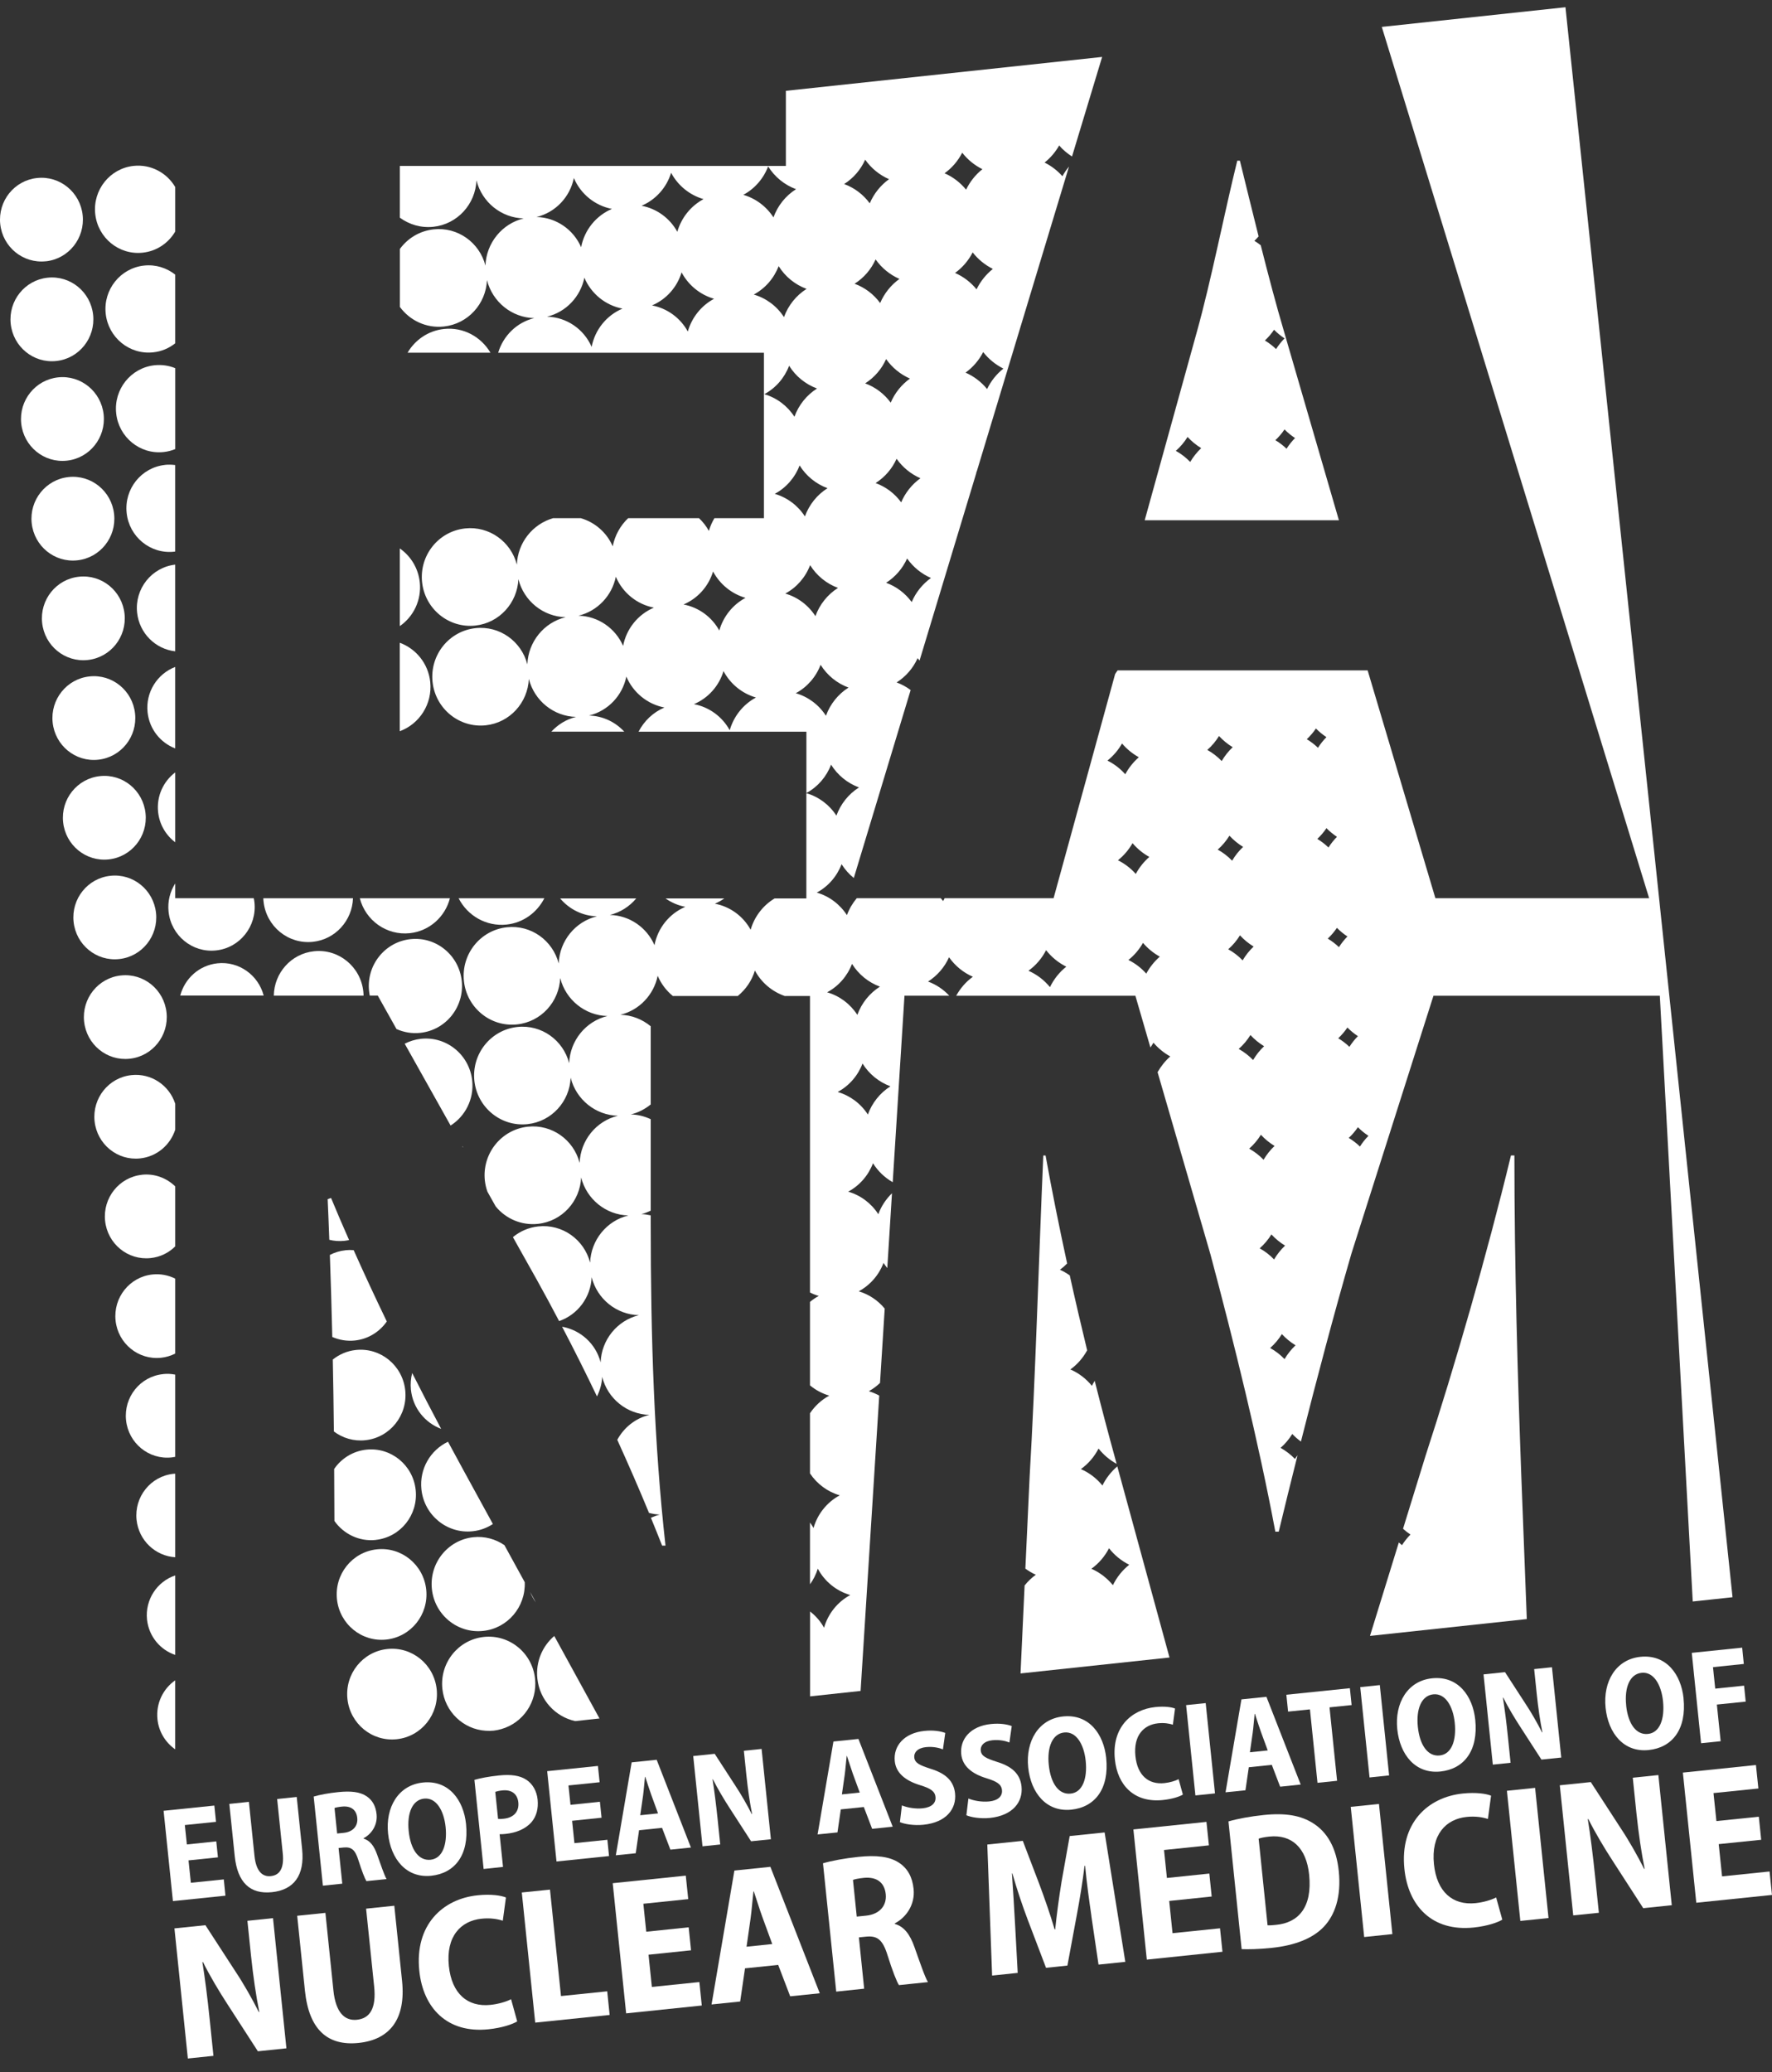 <?xml version="1.0" encoding="UTF-8"?>
<svg xmlns="http://www.w3.org/2000/svg" width="77" height="90" viewBox="0 0 77 90" fill="none">
  <rect x="0" y="0" width="77" height="90" fill="#333333" stroke="none"/>
  <g clip-path="url(#clip0_1472_6328)">
    <path d="M16.83 71.625C15.758 71.74 14.983 72.709 15.097 73.791C15.211 74.874 16.171 75.659 17.243 75.543C18.314 75.427 19.089 74.459 18.976 73.376C18.862 72.294 17.902 71.509 16.83 71.625Z" fill="white"></path>
    <path d="M21.023 71.101C19.911 71.221 19.105 72.227 19.222 73.352C19.328 74.356 20.138 75.112 21.103 75.175C21.216 75.183 21.332 75.183 21.45 75.171C21.568 75.158 21.682 75.133 21.791 75.101C22.722 74.834 23.356 73.924 23.25 72.92C23.133 71.796 22.134 70.981 21.023 71.101Z" fill="white"></path>
    <path d="M6.389 70.347C6.467 71.08 6.964 71.663 7.614 71.882V68.429C6.827 68.692 6.298 69.479 6.389 70.347Z" fill="white"></path>
    <path d="M16.788 71.214C17.859 71.098 18.634 70.13 18.521 69.047C18.407 67.965 17.447 67.18 16.375 67.296C15.303 67.411 14.528 68.38 14.642 69.462C14.756 70.545 15.716 71.33 16.788 71.214Z" fill="white"></path>
    <path d="M20.568 66.769C19.456 66.889 18.649 67.896 18.767 69.02C18.885 70.144 19.883 70.959 20.995 70.839C22.063 70.726 22.846 69.793 22.802 68.723L21.919 67.114C21.536 66.851 21.062 66.716 20.566 66.769H20.568Z" fill="white"></path>
    <path d="M7.534 64.015C6.545 64.12 5.829 65.017 5.934 66.015C6.029 66.912 6.753 67.586 7.614 67.639V64.011C7.587 64.011 7.562 64.011 7.534 64.015Z" fill="white"></path>
    <path d="M16.33 66.885C17.402 66.769 18.177 65.801 18.063 64.718C17.95 63.636 16.989 62.851 15.918 62.966C15.33 63.03 14.833 63.35 14.521 63.804C14.526 64.543 14.53 65.297 14.532 66.064C14.928 66.626 15.604 66.965 16.33 66.887V66.885Z" fill="white"></path>
    <path d="M19.466 62.623C18.706 62.983 18.218 63.8 18.312 64.691C18.43 65.815 19.428 66.63 20.54 66.51C20.865 66.476 21.162 66.363 21.418 66.196L20.172 63.92C19.94 63.497 19.704 63.063 19.468 62.623H19.466Z" fill="white"></path>
    <path d="M7.077 59.686C6.088 59.791 5.372 60.688 5.477 61.686C5.582 62.686 6.469 63.411 7.458 63.303C7.511 63.297 7.562 63.289 7.614 63.278V59.707C7.442 59.673 7.263 59.663 7.077 59.684V59.686Z" fill="white"></path>
    <path d="M15.876 62.556C16.948 62.442 17.723 61.471 17.609 60.389C17.495 59.307 16.535 58.522 15.463 58.637C15.082 58.677 14.741 58.829 14.461 59.052C14.482 60.067 14.497 61.111 14.509 62.177C14.888 62.461 15.371 62.611 15.876 62.556Z" fill="white"></path>
    <path d="M17.856 60.362C17.94 61.162 18.471 61.802 19.17 62.063C18.751 61.274 18.33 60.465 17.911 59.638C17.852 59.867 17.831 60.111 17.856 60.362Z" fill="white"></path>
    <path d="M6.622 55.357C5.633 55.462 4.917 56.359 5.022 57.357C5.127 58.357 6.014 59.082 7.003 58.974C7.222 58.951 7.427 58.886 7.614 58.793V55.538C7.317 55.389 6.976 55.319 6.622 55.357Z" fill="white"></path>
    <path d="M15.008 54.306C14.766 54.331 14.538 54.403 14.334 54.508C14.376 55.669 14.41 56.856 14.439 58.071C14.738 58.202 15.073 58.261 15.421 58.225C16.002 58.162 16.494 57.848 16.808 57.399C16.309 56.365 15.827 55.33 15.368 54.3C15.25 54.291 15.13 54.291 15.01 54.304L15.008 54.306Z" fill="white"></path>
    <path d="M6.167 51.027C5.178 51.132 4.462 52.029 4.567 53.027C4.672 54.028 5.559 54.752 6.548 54.644C6.967 54.6 7.336 54.413 7.614 54.137V51.532C7.243 51.168 6.721 50.966 6.167 51.025V51.027Z" fill="white"></path>
    <path d="M14.965 53.896C15.034 53.887 15.104 53.877 15.169 53.862C14.897 53.247 14.634 52.634 14.386 52.034L14.238 52.085C14.264 52.668 14.289 53.258 14.31 53.851C14.518 53.902 14.739 53.919 14.965 53.896Z" fill="white"></path>
    <path d="M5.71 46.698C4.721 46.803 4.005 47.7 4.11 48.698C4.215 49.699 5.102 50.423 6.091 50.315C6.82 50.237 7.399 49.73 7.614 49.069V47.942C7.357 47.142 6.574 46.605 5.71 46.698Z" fill="white"></path>
    <path d="M20.519 46.94C20.401 45.816 19.403 45.001 18.291 45.121C18.039 45.148 17.801 45.224 17.586 45.334L19.58 48.888C20.214 48.486 20.603 47.743 20.519 46.94Z" fill="white"></path>
    <path d="M5.636 45.986C6.626 45.881 7.342 44.984 7.237 43.986C7.131 42.986 6.245 42.262 5.255 42.369C4.265 42.474 3.55 43.371 3.655 44.369C3.76 45.37 4.647 46.094 5.636 45.986Z" fill="white"></path>
    <path d="M9.447 41.842C8.649 41.928 8.026 42.505 7.832 43.244H11.458C11.226 42.354 10.382 41.741 9.447 41.842Z" fill="white"></path>
    <path d="M15.788 43.07C15.674 41.988 14.714 41.202 13.642 41.318C12.65 41.423 11.913 42.263 11.898 43.247H15.798C15.798 43.188 15.794 43.129 15.788 43.07Z" fill="white"></path>
    <path d="M17.229 44.696C17.542 44.837 17.896 44.902 18.265 44.862C19.376 44.742 20.183 43.736 20.065 42.611C19.947 41.487 18.949 40.672 17.837 40.792C16.725 40.912 15.919 41.919 16.037 43.043C16.043 43.112 16.056 43.18 16.068 43.245H16.416L17.229 44.696Z" fill="white"></path>
    <path d="M5.179 41.657C6.169 41.552 6.885 40.655 6.78 39.657C6.674 38.657 5.788 37.932 4.798 38.04C3.808 38.145 3.092 39.042 3.198 40.04C3.303 41.04 4.19 41.765 5.179 41.657Z" fill="white"></path>
    <path d="M7.614 38.372C7.391 38.724 7.277 39.149 7.325 39.598C7.435 40.638 8.359 41.394 9.389 41.282C10.419 41.173 11.166 40.238 11.057 39.197C11.05 39.134 11.04 39.073 11.027 39.014H7.614V38.372Z" fill="white"></path>
    <path d="M11.452 39.156C11.566 40.238 12.526 41.023 13.598 40.908C14.577 40.802 15.307 39.981 15.339 39.015H11.443C11.443 39.061 11.445 39.107 11.452 39.156Z" fill="white"></path>
    <path d="M17.808 40.533C18.669 40.44 19.345 39.815 19.551 39.015H15.635C15.883 39.979 16.797 40.64 17.806 40.533H17.808Z" fill="white"></path>
    <path d="M4.724 37.328C5.714 37.223 6.43 36.326 6.324 35.328C6.219 34.328 5.333 33.603 4.343 33.711C3.353 33.816 2.637 34.713 2.743 35.711C2.848 36.711 3.734 37.436 4.724 37.328Z" fill="white"></path>
    <path d="M6.87 35.268C6.927 35.813 7.211 36.281 7.614 36.584V33.55C7.102 33.937 6.797 34.577 6.87 35.268Z" fill="white"></path>
    <path d="M4.269 32.998C5.259 32.893 5.975 31.996 5.869 30.998C5.764 29.998 4.878 29.273 3.888 29.381C2.898 29.486 2.182 30.383 2.288 31.381C2.393 32.381 3.279 33.106 4.269 32.998Z" fill="white"></path>
    <path d="M6.413 30.938C6.491 31.672 6.973 32.262 7.613 32.508V28.969C6.836 29.266 6.32 30.064 6.413 30.94V30.938Z" fill="white"></path>
    <path d="M18.696 29.624C18.611 28.819 18.076 28.177 17.371 27.918V31.761C18.226 31.447 18.794 30.579 18.696 29.624Z" fill="white"></path>
    <path d="M3.812 28.667C4.802 28.562 5.518 27.665 5.412 26.667C5.307 25.667 4.421 24.942 3.431 25.05C2.441 25.155 1.725 26.052 1.831 27.05C1.936 28.05 2.822 28.774 3.812 28.667Z" fill="white"></path>
    <path d="M5.958 26.608C6.053 27.509 6.758 28.194 7.613 28.29V24.525C6.59 24.641 5.848 25.572 5.958 26.608Z" fill="white"></path>
    <path d="M3.359 24.338C4.349 24.233 5.064 23.336 4.959 22.338C4.854 21.337 3.967 20.613 2.978 20.721C1.988 20.826 1.272 21.723 1.377 22.721C1.483 23.721 2.369 24.445 3.359 24.338Z" fill="white"></path>
    <path d="M7.171 20.194C6.141 20.303 5.393 21.238 5.503 22.278C5.612 23.318 6.537 24.074 7.566 23.963C7.583 23.963 7.598 23.956 7.613 23.954V20.2C7.467 20.181 7.32 20.177 7.168 20.192L7.171 20.194Z" fill="white"></path>
    <path d="M2.904 20.009C3.893 19.904 4.609 19.007 4.504 18.009C4.399 17.008 3.512 16.284 2.523 16.391C1.533 16.497 0.817 17.394 0.922 18.392C1.028 19.392 1.914 20.116 2.904 20.009Z" fill="white"></path>
    <path d="M6.715 15.865C5.686 15.975 4.938 16.91 5.048 17.95C5.157 18.99 6.082 19.746 7.111 19.634C7.288 19.615 7.457 19.571 7.615 19.506V15.992C7.339 15.878 7.031 15.832 6.715 15.865Z" fill="white"></path>
    <path d="M2.447 15.68C3.436 15.575 4.152 14.678 4.047 13.68C3.942 12.679 3.055 11.955 2.066 12.062C1.076 12.168 0.36 13.065 0.465 14.063C0.571 15.063 1.457 15.787 2.447 15.68Z" fill="white"></path>
    <path d="M6.26 11.535C5.231 11.645 4.483 12.58 4.593 13.62C4.702 14.66 5.627 15.416 6.656 15.304C7.021 15.267 7.347 15.123 7.614 14.911V11.929C7.244 11.636 6.766 11.48 6.26 11.535Z" fill="white"></path>
    <path d="M1.992 11.35C2.981 11.245 3.697 10.348 3.592 9.349C3.487 8.349 2.6 7.625 1.611 7.732C0.621 7.835 -0.095 8.732 0.01 9.731C0.116 10.731 1.002 11.455 1.992 11.348V11.35Z" fill="white"></path>
    <path d="M5.805 7.206C4.776 7.315 4.028 8.25 4.138 9.29C4.247 10.331 5.171 11.087 6.201 10.975C6.814 10.91 7.323 10.552 7.614 10.057V8.124C7.252 7.507 6.557 7.126 5.803 7.206H5.805Z" fill="white"></path>
    <path d="M47.904 64.523C47.654 64.215 47.334 63.969 46.969 63.811C47.291 63.579 47.555 63.272 47.736 62.918C47.951 63.192 48.22 63.417 48.523 63.584L48.452 63.325C48.159 62.263 47.862 61.137 47.569 59.977C47.525 60.048 47.485 60.12 47.447 60.194C47.197 59.886 46.877 59.64 46.512 59.482C46.816 59.265 47.062 58.978 47.241 58.652C46.982 57.585 46.727 56.494 46.485 55.397C46.35 55.302 46.209 55.218 46.058 55.153C46.171 55.07 46.275 54.978 46.371 54.879C46.028 53.302 45.71 51.722 45.434 50.19H45.335C45.137 54.733 44.99 59.928 44.742 64.123L44.556 68.134C44.7 68.237 44.849 68.33 45.011 68.399C44.828 68.532 44.664 68.688 44.523 68.865L44.346 72.686L50.819 71.994L48.551 63.693C48.281 63.923 48.06 64.205 47.904 64.525V64.523ZM48.359 68.852C48.108 68.544 47.788 68.298 47.424 68.14C47.746 67.909 48.01 67.601 48.191 67.248C48.426 67.551 48.728 67.795 49.069 67.966C48.77 68.203 48.528 68.507 48.359 68.854V68.852Z" fill="white"></path>
    <path d="M65.804 50.187H65.657C64.618 54.482 63.235 59.277 61.949 63.221L60.967 66.402C61.068 66.493 61.176 66.579 61.289 66.653C61.151 66.794 61.026 66.95 60.921 67.116C60.877 67.074 60.83 67.038 60.784 66.998L59.531 71.056L66.345 70.325L66.103 64.019C65.954 59.974 65.806 55.078 65.806 50.185L65.804 50.187Z" fill="white"></path>
    <path d="M22.017 40.158C22.747 40.08 23.341 39.627 23.655 39.015H19.928C20.313 39.773 21.128 40.253 22.017 40.158Z" fill="white"></path>
    <path d="M54.789 10.657C54.699 10.585 54.606 10.52 54.507 10.461C54.573 10.4 54.632 10.335 54.691 10.268C54.404 9.124 54.128 7.996 53.878 6.979H53.764C53.198 9.267 52.631 12.184 52.008 14.416L49.742 22.596H58.18L55.8 14.416C55.457 13.26 55.114 11.958 54.785 10.657H54.789ZM51.719 20.065C51.536 19.874 51.326 19.712 51.094 19.583C51.294 19.408 51.465 19.204 51.604 18.979C51.778 19.168 51.976 19.33 52.197 19.465C52.01 19.642 51.85 19.844 51.719 20.065ZM55.906 19.492C55.758 19.349 55.596 19.225 55.419 19.12C55.569 18.979 55.703 18.823 55.817 18.652C55.956 18.793 56.11 18.92 56.274 19.027C56.135 19.168 56.011 19.324 55.906 19.49V19.492ZM55.451 15.163C55.303 15.02 55.139 14.896 54.964 14.79C55.114 14.649 55.248 14.494 55.362 14.323C55.501 14.464 55.655 14.591 55.819 14.698C55.68 14.839 55.556 14.995 55.451 15.161V15.163Z" fill="white"></path>
    <path d="M23.35 72.907C23.449 73.842 24.134 74.569 24.995 74.756L26.05 74.642L24.085 71.059C23.571 71.497 23.272 72.179 23.35 72.905V72.907Z" fill="white"></path>
    <path d="M37.768 60.419C37.943 60.324 38.097 60.202 38.24 60.069L38.444 56.839C38.15 56.485 37.76 56.218 37.314 56.089C37.81 55.822 38.192 55.382 38.392 54.855C38.44 54.933 38.499 55.005 38.556 55.079L38.76 51.83C38.499 52.084 38.293 52.392 38.166 52.739C37.861 52.265 37.396 51.916 36.857 51.76C37.354 51.493 37.735 51.053 37.935 50.526C38.15 50.869 38.444 51.152 38.792 51.349L39.303 43.249H41.249C40.994 42.975 40.681 42.763 40.327 42.634C40.727 42.379 41.045 42.013 41.239 41.579C41.502 41.952 41.86 42.245 42.275 42.426C41.973 42.643 41.729 42.927 41.55 43.251H49.337L49.99 45.498C50.036 45.431 50.08 45.361 50.122 45.289C50.329 45.532 50.575 45.734 50.853 45.887C50.632 46.081 50.449 46.313 50.301 46.57L52.601 54.491C53.639 58.387 54.677 62.581 55.418 66.527H55.566C55.825 65.455 56.098 64.339 56.383 63.211C56.345 63.263 56.305 63.316 56.271 63.371C56.088 63.179 55.877 63.017 55.645 62.889C55.846 62.714 56.016 62.51 56.155 62.284C56.269 62.408 56.397 62.516 56.53 62.615C57.235 59.827 57.991 56.974 58.728 54.438L62.289 43.251H72.126L73.556 69.561L75.285 69.376L68.025 0.314L60.044 1.169L71.661 39.014H62.373L59.429 29.118H48.564C48.528 29.173 48.486 29.225 48.455 29.282L45.782 39.014H41.047C41.026 39.057 41.003 39.097 40.984 39.139C40.952 39.094 40.912 39.057 40.878 39.014H37.229C37.048 39.231 36.901 39.478 36.802 39.749C36.497 39.276 36.031 38.926 35.492 38.77C35.989 38.503 36.37 38.063 36.57 37.536C36.713 37.766 36.895 37.97 37.101 38.136L39.571 29.973C39.386 29.834 39.181 29.722 38.962 29.642C39.362 29.387 39.68 29.021 39.874 28.587C39.899 28.623 39.931 28.657 39.958 28.692L42.43 20.525C42.43 20.525 42.42 20.518 42.413 20.516C42.422 20.51 42.43 20.502 42.439 20.495L46.452 7.234C46.345 7.364 46.248 7.505 46.166 7.655C45.947 7.408 45.686 7.208 45.391 7.061C45.648 6.857 45.863 6.604 46.025 6.318C46.185 6.507 46.376 6.663 46.583 6.798L47.892 2.473L34.149 3.945V7.208H17.375V9.455C17.781 9.752 18.291 9.908 18.83 9.851C19.877 9.739 20.66 8.868 20.704 7.836C20.944 8.786 21.784 9.464 22.757 9.487C21.812 9.716 21.131 10.556 21.094 11.536C20.837 10.535 19.889 9.849 18.843 9.963C18.232 10.028 17.714 10.352 17.377 10.813V13.332C17.805 13.917 18.518 14.264 19.287 14.182C20.334 14.071 21.117 13.199 21.161 12.167C21.401 13.117 22.241 13.795 23.214 13.818C22.45 14.003 21.866 14.589 21.647 15.322H33.195V22.506H31.045C30.942 22.679 30.86 22.864 30.803 23.06C30.689 22.851 30.542 22.666 30.373 22.506H27.297C26.956 22.828 26.718 23.256 26.625 23.73C26.366 23.131 25.852 22.685 25.235 22.506H24.037C23.138 22.765 22.496 23.578 22.46 24.525C22.203 23.525 21.256 22.839 20.209 22.953C19.055 23.077 18.219 24.121 18.341 25.285C18.464 26.45 19.5 27.294 20.651 27.172C21.698 27.061 22.481 26.189 22.526 25.157C22.765 26.107 23.606 26.785 24.578 26.808C23.633 27.038 22.953 27.878 22.915 28.857C22.658 27.857 21.711 27.17 20.664 27.284C19.51 27.408 18.674 28.453 18.796 29.617C18.919 30.781 19.954 31.626 21.106 31.504C22.153 31.392 22.936 30.52 22.98 29.488C23.22 30.438 24.061 31.116 25.033 31.139C24.608 31.242 24.242 31.472 23.959 31.779H27.126C26.737 31.358 26.191 31.095 25.593 31.08C26.423 30.88 27.05 30.209 27.217 29.387C27.512 30.084 28.135 30.59 28.872 30.731C28.381 30.939 27.988 31.316 27.747 31.782H35.041V34.445C35.534 34.178 35.915 33.738 36.113 33.213C36.398 33.67 36.825 34.018 37.326 34.203C36.873 34.489 36.528 34.921 36.345 35.428C36.042 34.957 35.578 34.609 35.039 34.452V39.023H33.66C33.157 39.326 32.782 39.812 32.618 40.383C32.296 39.796 31.725 39.377 31.064 39.252C31.209 39.191 31.346 39.114 31.474 39.023H28.918C29.175 39.202 29.466 39.33 29.779 39.389C29.087 39.682 28.581 40.309 28.44 41.053C28.105 40.284 27.354 39.76 26.501 39.741C26.962 39.629 27.356 39.37 27.648 39.023H24.34C24.732 39.488 25.307 39.785 25.941 39.8C24.995 40.029 24.315 40.87 24.277 41.849C24.02 40.849 23.073 40.162 22.026 40.276C20.872 40.4 20.037 41.444 20.159 42.609C20.281 43.773 21.317 44.62 22.469 44.495C23.515 44.384 24.298 43.512 24.343 42.48C24.583 43.43 25.423 44.108 26.396 44.131C25.45 44.359 24.77 45.201 24.732 46.18C24.475 45.18 23.528 44.493 22.481 44.607C21.327 44.731 20.491 45.776 20.613 46.94C20.736 48.105 21.772 48.951 22.923 48.827C23.97 48.715 24.753 47.844 24.797 46.812C25.038 47.761 25.878 48.44 26.851 48.463C25.905 48.69 25.225 49.532 25.187 50.511C24.93 49.511 23.983 48.825 22.936 48.938C21.782 49.063 20.946 50.107 21.068 51.272C21.087 51.442 21.125 51.604 21.18 51.76L21.54 52.402C21.974 52.931 22.652 53.236 23.378 53.158C24.425 53.047 25.208 52.175 25.252 51.143C25.492 52.093 26.332 52.771 27.305 52.794C26.36 53.023 25.68 53.864 25.642 54.843C25.385 53.843 24.437 53.156 23.391 53.27C22.97 53.314 22.593 53.483 22.288 53.735L23.332 55.597C23.654 56.174 23.976 56.774 24.296 57.382C25.105 57.102 25.673 56.348 25.709 55.474C25.949 56.424 26.789 57.102 27.762 57.125C26.817 57.355 26.137 58.195 26.099 59.174C25.89 58.364 25.225 57.768 24.425 57.627C24.941 58.612 25.448 59.625 25.941 60.654C26.069 60.393 26.154 60.107 26.166 59.804C26.406 60.753 27.246 61.431 28.219 61.455C27.608 61.602 27.112 62.006 26.823 62.539C27.307 63.605 27.771 64.668 28.202 65.714C28.356 65.752 28.512 65.782 28.674 65.786C28.537 65.82 28.409 65.868 28.285 65.925C28.451 66.331 28.615 66.736 28.771 67.134H28.918C28.423 62.688 28.276 58.145 28.276 53.099V52.79C28.143 52.76 28.006 52.739 27.867 52.735C28.011 52.701 28.145 52.647 28.276 52.586V48.612C28.011 48.488 27.718 48.412 27.411 48.406C27.735 48.328 28.028 48.174 28.276 47.972V44.576C27.91 44.274 27.453 44.089 26.956 44.077C27.785 43.877 28.413 43.205 28.579 42.384C28.727 42.731 28.954 43.03 29.238 43.262H32.058C32.407 42.977 32.673 42.592 32.803 42.154C33.081 42.676 33.549 43.07 34.1 43.262H35.197V56.14C35.319 56.201 35.446 56.252 35.578 56.289C35.442 56.363 35.315 56.449 35.197 56.548V60.174C35.442 60.377 35.726 60.53 36.035 60.619C35.696 60.802 35.41 61.067 35.197 61.385V63.998C35.503 64.457 35.96 64.796 36.49 64.95C35.936 65.247 35.524 65.761 35.351 66.369C35.305 66.285 35.254 66.207 35.197 66.131V68.814C35.347 68.61 35.461 68.38 35.536 68.134C35.833 68.692 36.343 69.107 36.947 69.281C36.393 69.578 35.981 70.094 35.808 70.701C35.656 70.423 35.446 70.185 35.2 69.995V73.682L37.396 73.446L38.206 60.617C38.067 60.543 37.922 60.478 37.768 60.433V60.419ZM59.463 49.337C59.324 49.477 59.2 49.633 59.095 49.8C58.947 49.657 58.783 49.532 58.608 49.427C58.758 49.286 58.892 49.13 59.006 48.96C59.145 49.101 59.299 49.227 59.463 49.334V49.337ZM58.638 45.471C58.49 45.327 58.326 45.203 58.151 45.098C58.301 44.957 58.435 44.801 58.549 44.63C58.688 44.771 58.842 44.898 59.006 45.005C58.867 45.146 58.743 45.302 58.638 45.468V45.471ZM58.183 41.141C58.035 40.998 57.871 40.874 57.696 40.769C57.846 40.627 57.981 40.472 58.094 40.301C58.233 40.442 58.387 40.569 58.551 40.676C58.412 40.817 58.288 40.973 58.183 41.139V41.141ZM57.728 36.812C57.581 36.669 57.416 36.544 57.242 36.439C57.391 36.298 57.526 36.142 57.639 35.972C57.779 36.113 57.932 36.239 58.096 36.347C57.958 36.488 57.833 36.644 57.728 36.81V36.812ZM57.183 31.643C57.322 31.784 57.475 31.91 57.639 32.017C57.501 32.158 57.376 32.314 57.271 32.481C57.124 32.337 56.959 32.213 56.785 32.108C56.934 31.967 57.069 31.811 57.183 31.64V31.643ZM55.818 59.033C55.635 58.841 55.424 58.679 55.193 58.551C55.393 58.376 55.563 58.172 55.702 57.947C55.877 58.136 56.075 58.298 56.296 58.433C56.109 58.61 55.949 58.812 55.818 59.033ZM55.363 54.704C55.18 54.512 54.97 54.35 54.738 54.222C54.938 54.047 55.108 53.843 55.248 53.617C55.422 53.807 55.62 53.969 55.841 54.104C55.654 54.281 55.494 54.483 55.363 54.704ZM54.906 50.375C54.723 50.183 54.513 50.021 54.281 49.892C54.481 49.718 54.652 49.513 54.791 49.288C54.965 49.478 55.163 49.64 55.384 49.774C55.197 49.951 55.037 50.154 54.906 50.375ZM54.452 46.043C54.268 45.852 54.058 45.69 53.826 45.561C54.026 45.386 54.197 45.182 54.336 44.957C54.511 45.146 54.709 45.308 54.93 45.443C54.742 45.62 54.582 45.822 54.452 46.043ZM53.997 41.714C53.814 41.522 53.603 41.36 53.371 41.232C53.571 41.057 53.742 40.853 53.881 40.627C54.056 40.817 54.254 40.979 54.475 41.114C54.287 41.291 54.127 41.493 53.997 41.714ZM53.54 37.385C53.357 37.193 53.146 37.031 52.914 36.903C53.114 36.728 53.285 36.523 53.424 36.298C53.599 36.488 53.797 36.65 54.018 36.785C53.83 36.962 53.67 37.164 53.54 37.385ZM52.971 31.969C53.146 32.158 53.344 32.321 53.565 32.455C53.378 32.632 53.218 32.834 53.087 33.056C52.904 32.864 52.693 32.702 52.462 32.573C52.662 32.398 52.832 32.194 52.971 31.969ZM49.809 42.289C49.59 42.042 49.328 41.842 49.034 41.697C49.291 41.493 49.505 41.24 49.667 40.954C49.874 41.196 50.12 41.398 50.398 41.552C50.16 41.76 49.96 42.011 49.809 42.291V42.289ZM49.354 37.96C49.135 37.713 48.874 37.513 48.579 37.366C48.836 37.161 49.05 36.909 49.213 36.623C49.419 36.865 49.665 37.067 49.943 37.221C49.705 37.429 49.505 37.679 49.354 37.96ZM48.756 32.293C48.962 32.535 49.209 32.737 49.486 32.891C49.248 33.1 49.048 33.35 48.897 33.63C48.678 33.384 48.417 33.184 48.122 33.036C48.379 32.832 48.594 32.58 48.756 32.293ZM45.456 41.27C45.692 41.573 45.993 41.817 46.334 41.988C46.035 42.226 45.793 42.529 45.625 42.876C45.374 42.569 45.054 42.325 44.69 42.165C45.012 41.933 45.275 41.626 45.456 41.272V41.27ZM27.076 28.055C26.741 27.286 25.989 26.762 25.137 26.743C25.966 26.543 26.594 25.871 26.76 25.05C27.055 25.747 27.678 26.252 28.415 26.393C27.722 26.686 27.217 27.313 27.076 28.057V28.055ZM30.984 24.82C31.281 25.378 31.79 25.793 32.395 25.968C31.841 26.265 31.428 26.781 31.256 27.387C30.933 26.799 30.363 26.381 29.702 26.256C30.321 25.993 30.792 25.465 30.986 24.82H30.984ZM31.708 31.716C31.386 31.129 30.816 30.71 30.154 30.585C30.776 30.322 31.245 29.794 31.439 29.149C31.736 29.707 32.245 30.122 32.849 30.297C32.296 30.594 31.883 31.11 31.71 31.716H31.708ZM42.892 16.897C42.641 16.589 42.321 16.345 41.956 16.185C42.279 15.953 42.542 15.646 42.723 15.292C42.959 15.595 43.26 15.839 43.601 16.01C43.302 16.248 43.06 16.551 42.892 16.899V16.897ZM42.434 12.567C42.184 12.26 41.864 12.014 41.5 11.856C41.822 11.624 42.085 11.317 42.266 10.963C42.502 11.266 42.803 11.51 43.144 11.681C42.845 11.919 42.603 12.222 42.434 12.569V12.567ZM41.811 6.631C42.047 6.935 42.348 7.179 42.689 7.349C42.39 7.587 42.148 7.891 41.98 8.238C41.729 7.931 41.409 7.684 41.045 7.526C41.367 7.295 41.63 6.987 41.811 6.634V6.631ZM39.617 26.151C39.337 25.768 38.95 25.475 38.505 25.313C38.905 25.058 39.223 24.692 39.417 24.258C39.68 24.631 40.038 24.923 40.453 25.105C40.085 25.37 39.794 25.732 39.615 26.153L39.617 26.151ZM39.16 21.82C38.88 21.436 38.493 21.144 38.048 20.982C38.449 20.727 38.767 20.36 38.96 19.927C39.223 20.299 39.581 20.592 39.996 20.773C39.628 21.038 39.337 21.401 39.158 21.822L39.16 21.82ZM38.705 17.49C38.425 17.107 38.038 16.814 37.594 16.652C37.994 16.398 38.312 16.031 38.505 15.597C38.769 15.97 39.127 16.263 39.541 16.444C39.173 16.709 38.882 17.071 38.703 17.492L38.705 17.49ZM37.596 6.937C37.859 7.309 38.217 7.602 38.632 7.783C38.263 8.049 37.973 8.411 37.794 8.832C37.514 8.449 37.126 8.156 36.682 7.994C37.082 7.739 37.4 7.373 37.594 6.939L37.596 6.937ZM24.936 7.731C25.231 8.428 25.855 8.933 26.591 9.074C25.899 9.367 25.393 9.994 25.252 10.738C24.918 9.969 24.166 9.445 23.313 9.426C24.143 9.226 24.77 8.554 24.936 7.733V7.731ZM25.709 15.067C25.374 14.298 24.623 13.774 23.77 13.755C24.599 13.555 25.227 12.883 25.393 12.062C25.688 12.759 26.311 13.264 27.048 13.405C26.356 13.698 25.85 14.326 25.709 15.069V15.067ZM29.16 7.501C29.457 8.059 29.967 8.474 30.571 8.649C30.017 8.946 29.605 9.461 29.432 10.068C29.11 9.48 28.539 9.061 27.878 8.937C28.497 8.674 28.969 8.145 29.163 7.501H29.16ZM29.887 14.397C29.565 13.81 28.994 13.391 28.333 13.266C28.952 13.003 29.424 12.475 29.617 11.83C29.914 12.388 30.424 12.803 31.028 12.978C30.474 13.275 30.062 13.789 29.889 14.397H29.887ZM33.378 7.227C33.662 7.684 34.09 8.032 34.591 8.217C34.138 8.503 33.793 8.935 33.61 9.443C33.304 8.969 32.839 8.619 32.3 8.463C32.797 8.196 33.178 7.756 33.378 7.229V7.227ZM32.757 12.793C33.254 12.525 33.635 12.085 33.835 11.559C34.119 12.016 34.547 12.363 35.048 12.548C34.595 12.835 34.25 13.266 34.067 13.774C33.761 13.3 33.296 12.951 32.757 12.795V12.793ZM34.29 15.886C34.574 16.343 35.002 16.69 35.503 16.875C35.05 17.162 34.705 17.593 34.521 18.101C34.216 17.629 33.751 17.278 33.212 17.122C33.709 16.855 34.09 16.414 34.29 15.888V15.886ZM34.745 20.215C35.029 20.672 35.456 21.02 35.958 21.205C35.505 21.491 35.16 21.923 34.976 22.43C34.671 21.956 34.206 21.607 33.666 21.451C34.163 21.184 34.545 20.744 34.745 20.217V20.215ZM35.202 24.547C35.486 25.003 35.913 25.351 36.414 25.536C35.962 25.823 35.616 26.254 35.433 26.762C35.128 26.288 34.663 25.938 34.123 25.782C34.62 25.515 35.002 25.075 35.202 24.549V24.547ZM35.89 31.089C35.585 30.615 35.119 30.265 34.58 30.11C35.077 29.842 35.459 29.402 35.658 28.876C35.943 29.333 36.37 29.68 36.871 29.865C36.419 30.152 36.073 30.583 35.89 31.091V31.089ZM37.137 12.323C37.537 12.068 37.855 11.702 38.048 11.268C38.312 11.641 38.67 11.934 39.084 12.115C38.716 12.38 38.425 12.742 38.246 13.163C37.966 12.78 37.579 12.487 37.135 12.325L37.137 12.323ZM35.945 43.099C36.442 42.832 36.823 42.392 37.023 41.866C37.307 42.322 37.735 42.67 38.236 42.855C37.783 43.142 37.438 43.573 37.255 44.081C36.949 43.609 36.484 43.257 35.945 43.102V43.099ZM36.402 47.429C36.899 47.161 37.28 46.721 37.48 46.195C37.764 46.652 38.192 46.999 38.693 47.184C38.24 47.471 37.895 47.903 37.712 48.41C37.406 47.936 36.941 47.587 36.402 47.431V47.429Z" fill="white"></path>
    <path d="M6.842 74.676C6.899 75.226 7.196 75.691 7.613 75.982V72.985C7.086 73.352 6.771 73.99 6.842 74.676Z" fill="white"></path>
    <path d="M20.13 49.819C20.113 49.809 20.099 49.796 20.084 49.783L20.105 49.819H20.132H20.13Z" fill="white"></path>
    <path d="M18.241 25.292C18.175 24.673 17.843 24.149 17.373 23.822V27.195C17.967 26.785 18.323 26.065 18.241 25.292Z" fill="white"></path>
    <path d="M23.284 69.599L23.037 69.15C23.102 69.312 23.184 69.462 23.284 69.599Z" fill="white"></path>
    <path d="M19.294 14.289C18.608 14.363 18.037 14.763 17.711 15.319H21.312C20.905 14.63 20.135 14.199 19.294 14.289Z" fill="white"></path>
    <path d="M9.47 80.674L8.192 80.806L8.293 81.779L9.725 81.632L9.796 82.339L7.514 82.575L7.109 78.652L9.314 78.425L9.386 79.132L8.032 79.271L8.12 80.114L9.398 79.981L9.47 80.676V80.674Z" fill="white"></path>
    <path d="M10.816 78.266L11.058 80.61C11.125 81.259 11.388 81.528 11.765 81.49C12.157 81.45 12.355 81.149 12.285 80.484L12.043 78.14L12.894 78.052L13.128 80.317C13.248 81.467 12.761 82.09 11.816 82.187C10.877 82.284 10.319 81.781 10.199 80.614L9.965 78.353L10.816 78.264V78.266Z" fill="white"></path>
    <path d="M13.633 78.033C13.898 77.955 14.281 77.883 14.698 77.841C15.231 77.786 15.638 77.824 15.932 78.022C16.187 78.193 16.328 78.452 16.364 78.805C16.412 79.279 16.139 79.667 15.798 79.844V79.86C16.08 79.943 16.257 80.183 16.387 80.553C16.541 80.983 16.707 81.475 16.798 81.617L15.922 81.707C15.854 81.6 15.724 81.271 15.579 80.812C15.431 80.332 15.265 80.216 14.932 80.246L14.713 80.269L14.873 81.817L14.031 81.905L13.631 78.037L13.633 78.033ZM14.65 79.639L14.936 79.61C15.345 79.568 15.56 79.305 15.524 78.963C15.488 78.612 15.254 78.433 14.869 78.469C14.698 78.486 14.591 78.509 14.536 78.532L14.65 79.639Z" fill="white"></path>
    <path d="M20.251 79.227C20.39 80.572 19.763 81.368 18.737 81.474C17.655 81.585 16.979 80.747 16.863 79.639C16.745 78.498 17.309 77.534 18.379 77.424C19.506 77.308 20.144 78.195 20.251 79.225V79.227ZM17.76 79.54C17.844 80.347 18.2 80.831 18.708 80.779C19.226 80.726 19.442 80.124 19.363 79.353C19.289 78.65 18.96 78.069 18.43 78.123C17.918 78.176 17.678 78.755 17.76 79.54Z" fill="white"></path>
    <path d="M20.615 77.308C20.868 77.237 21.218 77.165 21.685 77.117C22.203 77.064 22.595 77.117 22.877 77.308C23.142 77.481 23.323 77.793 23.361 78.161C23.401 78.559 23.308 78.89 23.106 79.132C22.849 79.439 22.428 79.61 21.969 79.656C21.872 79.667 21.782 79.671 21.71 79.669L21.858 81.09L21.015 81.179L20.615 77.308ZM21.643 79.004C21.708 79.012 21.784 79.01 21.889 78.997C22.334 78.951 22.563 78.675 22.523 78.288C22.487 77.934 22.247 77.723 21.828 77.767C21.683 77.782 21.578 77.808 21.521 77.829L21.643 79.006V79.004Z" fill="white"></path>
    <path d="M26.138 78.953L24.86 79.086L24.961 80.058L26.393 79.911L26.464 80.618L24.182 80.854L23.777 76.931L25.982 76.704L26.056 77.412L24.702 77.551L24.79 78.393L26.068 78.26L26.14 78.955L26.138 78.953Z" fill="white"></path>
    <path d="M27.77 79.496L27.625 80.496L26.76 80.585L27.448 76.548L28.535 76.436L30.023 80.248L29.131 80.34L28.769 79.393L27.768 79.496H27.77ZM28.594 78.765L28.299 77.957C28.215 77.729 28.118 77.411 28.04 77.178H28.027C28 77.424 27.975 77.761 27.943 77.995L27.821 78.845L28.596 78.765H28.594Z" fill="white"></path>
    <path d="M30.527 80.197L30.123 76.274L31.056 76.177L31.959 77.569C32.197 77.927 32.467 78.399 32.667 78.795L32.681 78.791C32.585 78.308 32.498 77.738 32.433 77.106L32.324 76.045L33.094 75.965L33.498 79.888L32.637 79.976L31.715 78.549C31.471 78.174 31.186 77.698 30.98 77.287H30.963C31.039 77.769 31.113 78.338 31.184 79.024L31.296 80.115L30.525 80.195L30.527 80.197Z" fill="white"></path>
    <path d="M36.536 78.591L36.391 79.591L35.527 79.679L36.216 75.643L37.302 75.531L38.791 79.343L37.898 79.435L37.536 78.488L36.536 78.591ZM37.359 77.86L37.062 77.052C36.98 76.824 36.883 76.506 36.803 76.272H36.791C36.763 76.519 36.738 76.856 36.706 77.089L36.584 77.94L37.359 77.86Z" fill="white"></path>
    <path d="M39.193 78.418C39.416 78.511 39.766 78.578 40.096 78.544C40.49 78.502 40.678 78.309 40.65 78.05C40.625 77.797 40.425 77.675 39.978 77.538C39.332 77.34 38.934 77.005 38.881 76.498C38.814 75.841 39.279 75.274 40.172 75.182C40.564 75.142 40.871 75.194 41.075 75.27L40.974 75.984C40.825 75.925 40.566 75.853 40.233 75.887C39.865 75.925 39.707 76.129 39.728 76.331C39.753 76.578 39.953 76.67 40.456 76.833C41.128 77.041 41.446 77.384 41.501 77.896C41.57 78.57 41.115 79.157 40.13 79.258C39.724 79.3 39.309 79.233 39.105 79.145L39.191 78.418H39.193Z" fill="white"></path>
    <path d="M42.082 78.119C42.305 78.212 42.654 78.279 42.985 78.246C43.379 78.206 43.566 78.01 43.539 77.751C43.514 77.498 43.313 77.376 42.867 77.239C42.221 77.043 41.823 76.706 41.77 76.199C41.703 75.542 42.168 74.975 43.061 74.883C43.453 74.843 43.76 74.895 43.964 74.971L43.863 75.685C43.714 75.626 43.455 75.555 43.122 75.588C42.753 75.626 42.596 75.83 42.617 76.033C42.642 76.279 42.842 76.372 43.345 76.534C44.017 76.742 44.335 77.085 44.389 77.597C44.459 78.271 44.004 78.858 43.019 78.962C42.612 79.004 42.197 78.936 41.993 78.846L42.08 78.119H42.082Z" fill="white"></path>
    <path d="M48.068 76.355C48.206 77.7 47.579 78.496 46.553 78.603C45.471 78.715 44.795 77.877 44.679 76.769C44.562 75.628 45.126 74.664 46.196 74.554C47.322 74.438 47.96 75.325 48.068 76.355ZM45.574 76.668C45.659 77.475 46.014 77.959 46.522 77.906C47.04 77.854 47.257 77.251 47.177 76.481C47.103 75.778 46.775 75.196 46.244 75.251C45.732 75.304 45.492 75.883 45.574 76.668Z" fill="white"></path>
    <path d="M51.398 77.949C51.261 78.033 50.945 78.142 50.534 78.184C49.282 78.315 48.559 77.538 48.446 76.422C48.302 75.043 49.149 74.255 50.208 74.146C50.612 74.104 50.922 74.152 51.059 74.211L50.966 74.912C50.808 74.862 50.597 74.824 50.324 74.851C49.703 74.914 49.244 75.38 49.338 76.279C49.425 77.111 49.903 77.521 50.595 77.45C50.825 77.426 51.069 77.355 51.215 77.279L51.4 77.947L51.398 77.949Z" fill="white"></path>
    <path d="M52.392 73.974L52.796 77.897L51.945 77.985L51.541 74.062L52.392 73.974Z" fill="white"></path>
    <path d="M54.265 76.761L54.119 77.761L53.254 77.849L53.945 73.813L55.031 73.701L56.52 77.512L55.627 77.605L55.265 76.657L54.263 76.761H54.265ZM55.088 76.03L54.791 75.222C54.709 74.994 54.61 74.676 54.532 74.442H54.519C54.492 74.689 54.467 75.026 54.435 75.259L54.313 76.11L55.09 76.03H55.088Z" fill="white"></path>
    <path d="M56.922 74.247L55.972 74.344L55.897 73.611L58.657 73.327L58.733 74.06L57.773 74.159L58.101 77.349L57.25 77.437L56.922 74.247Z" fill="white"></path>
    <path d="M59.958 73.192L60.362 77.115L59.512 77.204L59.107 73.281L59.958 73.192Z" fill="white"></path>
    <path d="M64.105 74.697C64.244 76.043 63.616 76.839 62.591 76.946C61.508 77.058 60.832 76.22 60.717 75.112C60.599 73.971 61.163 73.006 62.233 72.897C63.359 72.781 63.997 73.668 64.105 74.697ZM61.611 75.011C61.696 75.817 62.052 76.302 62.559 76.249C63.077 76.197 63.294 75.594 63.214 74.824C63.14 74.12 62.812 73.539 62.281 73.594C61.769 73.647 61.529 74.226 61.611 75.011Z" fill="white"></path>
    <path d="M64.869 76.651L64.465 72.727L65.398 72.63L66.301 74.022C66.539 74.379 66.808 74.851 67.008 75.247H67.023C66.926 74.763 66.84 74.19 66.775 73.558L66.665 72.497L67.438 72.417L67.842 76.34L66.981 76.428L66.059 75.001C65.815 74.626 65.528 74.15 65.324 73.739H65.307C65.383 74.222 65.459 74.79 65.528 75.477L65.64 76.567L64.869 76.647V76.651Z" fill="white"></path>
    <path d="M73.155 73.765C73.294 75.11 72.669 75.906 71.641 76.013C70.561 76.125 69.883 75.287 69.769 74.18C69.651 73.038 70.216 72.074 71.285 71.964C72.412 71.849 73.05 72.735 73.157 73.765H73.155ZM70.662 74.076C70.746 74.883 71.102 75.367 71.61 75.314C72.126 75.262 72.344 74.662 72.264 73.889C72.191 73.186 71.862 72.604 71.334 72.659C70.822 72.712 70.582 73.291 70.664 74.076H70.662Z" fill="white"></path>
    <path d="M73.514 71.792L75.704 71.566L75.775 72.274L74.436 72.413L74.533 73.346L75.786 73.217L75.857 73.91L74.604 74.038L74.769 75.63L73.918 75.717L73.514 71.794V71.792Z" fill="white"></path>
    <path d="M8.163 89.413L7.58 83.76L8.926 83.621L10.227 85.625C10.572 86.141 10.96 86.821 11.246 87.392L11.267 87.388C11.128 86.695 11.004 85.87 10.909 84.96L10.751 83.431L11.863 83.315L12.446 88.969L11.206 89.098L9.877 87.043C9.526 86.503 9.115 85.817 8.82 85.223L8.795 85.227C8.905 85.918 9.012 86.737 9.113 87.725L9.275 89.296L8.163 89.411V89.413Z" fill="white"></path>
    <path d="M14.14 83.084L14.489 86.463C14.586 87.396 14.967 87.786 15.508 87.729C16.073 87.67 16.357 87.238 16.258 86.28L15.908 82.903L17.134 82.776L17.471 86.04C17.641 87.697 16.944 88.594 15.582 88.735C14.228 88.874 13.426 88.15 13.251 86.47L12.914 83.212L14.14 83.086V83.084Z" fill="white"></path>
    <path d="M22.471 87.801C22.273 87.923 21.819 88.081 21.227 88.142C19.425 88.329 18.384 87.209 18.22 85.6C18.014 83.612 19.233 82.477 20.757 82.322C21.339 82.261 21.785 82.332 21.985 82.418L21.848 83.427C21.621 83.353 21.315 83.299 20.924 83.339C20.031 83.431 19.37 84.099 19.505 85.396C19.629 86.594 20.317 87.188 21.315 87.082C21.646 87.049 21.998 86.946 22.208 86.836L22.474 87.799L22.471 87.801Z" fill="white"></path>
    <path d="M22.674 82.201L23.899 82.075L24.377 86.699L26.386 86.493L26.491 87.52L23.257 87.853L22.674 82.199V82.201Z" fill="white"></path>
    <path d="M30.023 84.712L28.181 84.903L28.326 86.303L30.39 86.091L30.495 87.11L27.208 87.451L26.625 81.797L29.8 81.469L29.906 82.488L27.956 82.69L28.082 83.905L29.925 83.713L30.028 84.714L30.023 84.712Z" fill="white"></path>
    <path d="M32.373 85.497L32.164 86.936L30.92 87.064L31.912 81.248L33.476 81.086L35.622 86.578L34.337 86.71L33.815 85.346L32.373 85.495V85.497ZM33.558 84.442L33.131 83.276C33.011 82.947 32.87 82.49 32.758 82.156H32.739C32.699 82.509 32.663 82.994 32.615 83.331L32.44 84.556L33.556 84.44L33.558 84.442Z" fill="white"></path>
    <path d="M35.762 80.932C36.147 80.82 36.697 80.717 37.299 80.654C38.065 80.574 38.651 80.631 39.076 80.915C39.444 81.162 39.647 81.537 39.699 82.046C39.771 82.728 39.375 83.286 38.884 83.541V83.566C39.293 83.682 39.544 84.03 39.733 84.562C39.954 85.181 40.194 85.891 40.323 86.093L39.063 86.224C38.964 86.072 38.777 85.596 38.569 84.933C38.356 84.242 38.118 84.072 37.638 84.118L37.322 84.15L37.551 86.379L36.337 86.506L35.762 80.934V80.932ZM37.229 83.248L37.64 83.206C38.227 83.145 38.539 82.766 38.489 82.276C38.436 81.768 38.101 81.513 37.543 81.564C37.301 81.589 37.143 81.623 37.065 81.654L37.229 83.251V83.248Z" fill="white"></path>
    <path d="M47.427 83.231C47.335 82.593 47.223 81.808 47.152 81.044H47.128C47.042 81.751 46.911 82.543 46.794 83.162L46.383 85.375L45.454 85.472L44.667 83.406C44.444 82.821 44.189 82.065 43.991 81.372H43.972C44.023 82.101 44.073 82.928 44.109 83.591L44.223 85.693L43.111 85.809L42.902 80.117L44.444 79.957L45.164 81.842C45.404 82.49 45.64 83.16 45.827 83.802H45.852C45.92 83.139 46.019 82.408 46.128 81.736L46.482 79.749L48 79.593L48.899 85.213L47.735 85.333L47.425 83.236L47.427 83.231Z" fill="white"></path>
    <path d="M52.648 82.376L50.806 82.568L50.951 83.968L53.015 83.756L53.12 84.775L49.833 85.116L49.25 79.462L52.425 79.134L52.531 80.153L50.581 80.355L50.707 81.57L52.55 81.378L52.653 82.379L52.648 82.376Z" fill="white"></path>
    <path d="M53.381 79.113C53.785 78.997 54.331 78.896 54.912 78.835C55.876 78.736 56.535 78.858 57.062 79.195C57.664 79.574 58.07 80.248 58.175 81.275C58.289 82.377 58.007 83.181 57.525 83.689C57.041 84.2 56.259 84.504 55.251 84.607C54.682 84.666 54.242 84.672 53.954 84.661L53.381 79.111V79.113ZM55.08 83.625C55.179 83.634 55.327 83.619 55.453 83.606C56.423 83.514 57.032 82.842 56.887 81.427C56.767 80.256 56.129 79.673 55.16 79.772C54.941 79.795 54.789 79.827 54.693 79.863L55.08 83.623V83.625Z" fill="white"></path>
    <path d="M59.921 78.355L60.504 84.008L59.279 84.135L58.695 78.481L59.921 78.355Z" fill="white"></path>
    <path d="M65.28 83.381C65.082 83.503 64.627 83.661 64.036 83.722C62.231 83.909 61.193 82.789 61.027 81.18C60.82 79.192 62.04 78.058 63.564 77.902C64.145 77.841 64.592 77.912 64.792 77.996L64.655 79.007C64.427 78.933 64.124 78.879 63.73 78.919C62.836 79.011 62.176 79.679 62.311 80.976C62.435 82.174 63.124 82.768 64.122 82.663C64.451 82.629 64.804 82.526 65.013 82.416L65.28 83.379V83.381Z" fill="white"></path>
    <path d="M66.706 77.656L67.289 83.31L66.064 83.436L65.481 77.783L66.706 77.656Z" fill="white"></path>
    <path d="M68.363 83.198L67.779 77.544L69.125 77.405L70.426 79.409C70.771 79.925 71.157 80.606 71.445 81.176L71.466 81.172C71.327 80.479 71.203 79.654 71.108 78.744L70.95 77.215L72.062 77.1L72.645 82.753L71.405 82.882L70.077 80.827C69.725 80.288 69.314 79.601 69.019 79.01L68.996 79.014C69.106 79.704 69.213 80.525 69.314 81.511L69.477 83.082L68.365 83.195L68.363 83.198Z" fill="white"></path>
    <path d="M76.528 79.911L74.685 80.1L74.83 81.501L76.894 81.288L76.999 82.307L73.71 82.646L73.127 76.993L76.302 76.664L76.408 77.683L74.458 77.883L74.584 79.098L76.427 78.909L76.53 79.909L76.528 79.911Z" fill="white"></path>
  </g>
  <defs>
    <clipPath id="clip0_1472_6328">
      <rect width="77" height="89.099" fill="white" transform="translate(0 0.314)"></rect>
    </clipPath>
  </defs>
</svg>
